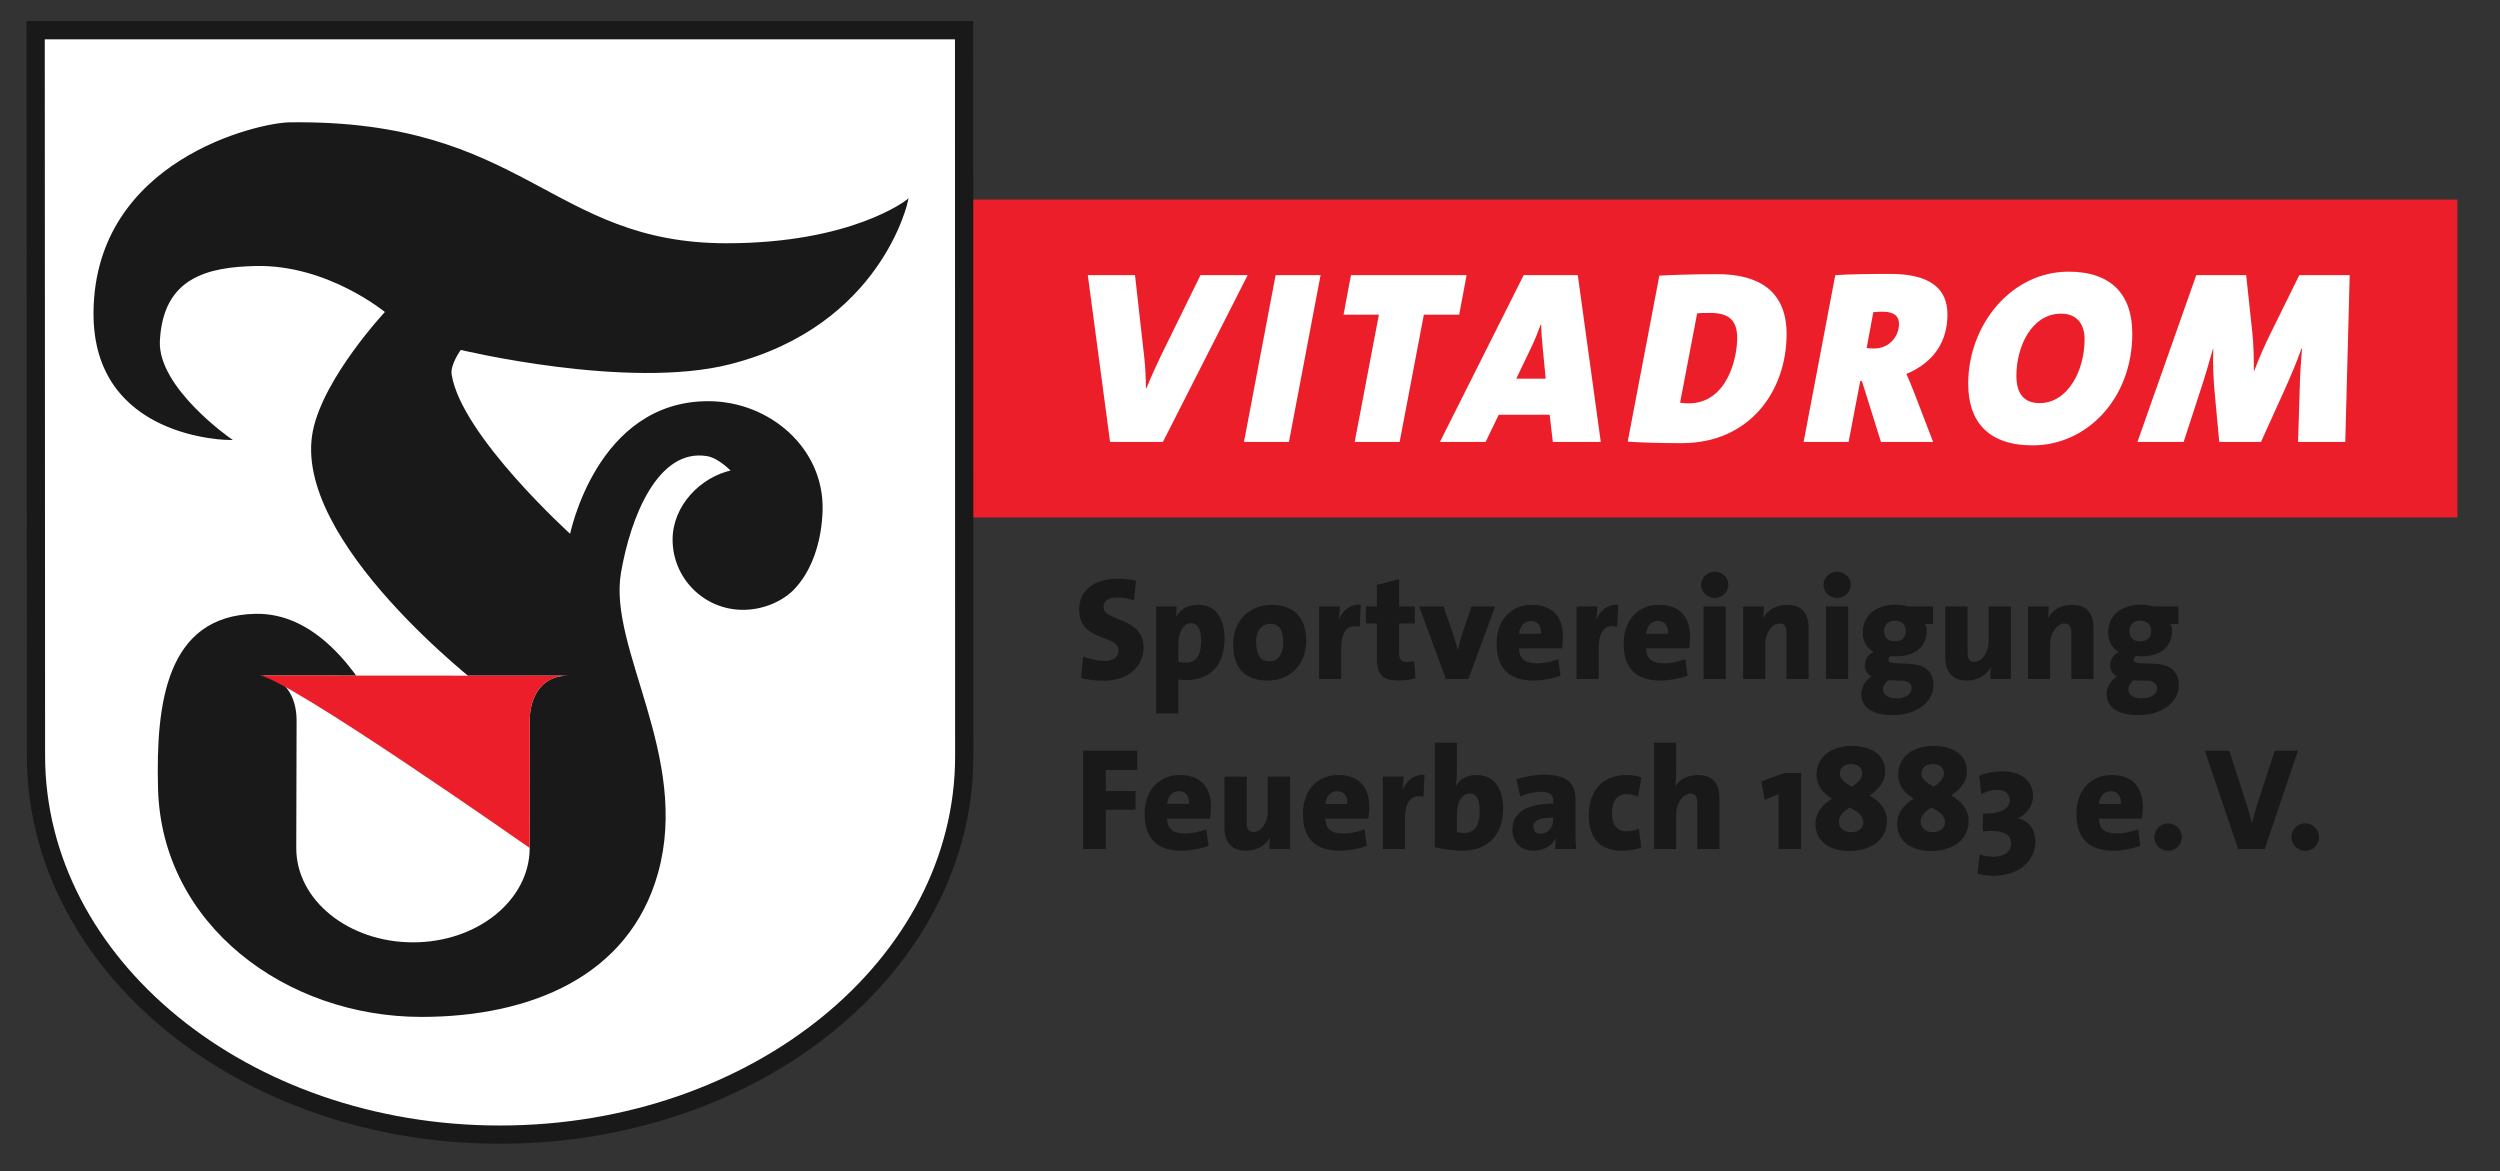 <?xml version="1.0" encoding="UTF-8" standalone="no"?>
<svg xmlns:inkscape="http://www.inkscape.org/namespaces/inkscape" xmlns:sodipodi="http://sodipodi.sourceforge.net/DTD/sodipodi-0.dtd" xmlns="http://www.w3.org/2000/svg" xmlns:svg="http://www.w3.org/2000/svg" version="1.1" id="svg2" width="219.133" height="102.667" viewBox="0 0 219.133 102.667" sodipodi:docname="RZ Logos Vitadrom Plus.svg" inkscape:version="1.2 (dc2aedaf03, 2022-05-15)">
  <rect x="0" y="0" width="219.133" height="102.667" fill="#333333" stroke="none"/>
  <defs id="defs6"></defs>
  <g id="g8" inkscape:groupmode="layer" inkscape:label="ink_ext_XXXXXX" transform="matrix(1.333,0,0,-1.333,0,186.667)">
    <g id="g10" transform="matrix(0.1,0,0,0.1,-62.881,24.322)">
      <path d="M 2244.68,1025.9 H 1222.99 V 816.871 H 2244.68 V 1025.9" style="fill:#ec1e29;fill-opacity:1;fill-rule:evenodd;stroke:none" id="path12"></path>
      <path d="m 1449.24,976.219 h -31.03 l -26.16,-53.297 c -3.25,-6.832 -6.66,-14.301 -9.42,-21.133 h -0.33 c 0,6.02 -0.32,13.652 -0.97,19.5 l -6.18,54.93 h -31.04 l 14.63,-109.68 h 34.77 z m 47.93,0 h -29.57 l -20.79,-109.68 h 29.57 z m 96.03,0 h -76.04 l -4.88,-26 h 23.24 l -15.92,-83.68 h 29.57 l 15.92,83.68 h 23.23 z m 88.22,-109.68 -15.11,109.68 h -35.57 l -55.09,-109.68 h 30.06 l 8.61,17.871 h 33.48 l 2.1,-17.871 z m -36.22,41.602 h -19.34 l 9.58,19.98 c 2.6,5.359 4.72,10.719 6.5,15.598 h 0.33 c 0,-4.879 0.49,-10.078 0.98,-15.43 z m 158.41,29.398 c 0,28.441 -18.52,39.32 -45.5,39.32 -14.13,0 -29.73,-0.488 -38.17,-0.968 l -20.81,-109.192 c 10.72,-0.648 21.78,-0.969 35.59,-0.969 44.68,0 68.89,34.282 68.89,71.809 m -32.49,-2.758 c 0,-13.652 -6.83,-42.89 -32.01,-42.89 -2.28,0 -4.23,0.16 -5.53,0.48 l 11.21,58.66 c 2.28,0.321 4.07,0.321 8.78,0.321 13,0 17.55,-5.692 17.55,-16.571 m 138.27,15.598 c 0,17.223 -11.71,26.641 -37.54,26.641 -12.83,0 -25.99,-0.161 -36.23,-0.801 l -20.8,-109.68 h 29.57 l 7.64,39.973 h 1.13 l 12.51,-39.973 h 34.29 l -12.35,32.172 c -1.62,4.219 -3.57,8.769 -5.2,12.508 18.36,7.801 26.98,21.609 26.98,39.16 m -31.85,-6.168 c 0,-8.133 -6.18,-16.25 -16.57,-16.25 -1.63,0 -3.58,0.16 -4.72,0.328 l 4.39,23.551 c 0.98,0.16 3.73,0.332 6.17,0.332 7.48,0 10.73,-3.094 10.73,-7.961 m 153.39,-6.5 c 0,25.988 -13.98,40.777 -41.93,40.777 -37.37,0 -65.96,-34.609 -65.96,-73.769 0,-24.688 12.99,-40.449 42.4,-40.449 35.59,0 65.49,30.71 65.49,73.441 m -31.36,-3.582 c 0,-21.277 -11.39,-42.078 -29.58,-42.078 -10.08,0 -15.27,6.008 -15.27,18.039 0,19.172 10.07,40.781 29.41,40.781 10.72,0 15.44,-7.312 15.44,-16.742 m 174.33,42.09 h -33.15 l -18.51,-37.539 c -4.23,-8.621 -7.64,-16.078 -11.06,-25.34 h -0.32 c 0,9.582 -0.15,17.211 -0.97,24.851 l -4.06,38.028 h -32.82 l -38.68,-109.68 h 30.38 l 11.06,33.949 c 2.76,8.301 5.19,16.582 8.28,27.473 h 0.16 c -0.48,-11.063 0.17,-21.609 1.14,-31.68 l 2.77,-29.742 h 27.45 l 14.79,32.652 c 4.55,10.079 8.45,19.18 11.86,28.77 h 0.32 c -0.81,-9.43 -1.3,-17.551 -1.45,-24.871 l -1.14,-36.551 h 31.04 l 2.91,109.68" style="fill:#ffffff;fill-opacity:1;fill-rule:nonzero;stroke:none" id="path14"></path>
      <path d="m 652.461,660.328 -0.211,476.942 h 610.51 l 0.1,-477.379 c 0,-137.442 -136.77,-248.852 -305.36,-248.852 -168.59,0 -305.039,111.852 -305.039,249.289" style="fill:#ffffff;fill-opacity:1;fill-rule:nonzero;stroke:none" id="path16"></path>
      <path d="m 652.461,660.328 -0.211,476.942 h 610.51 l 0.1,-477.379 c 0,-137.442 -136.77,-248.852 -305.36,-248.852 -168.59,0 -305.039,111.852 -305.039,249.289 z" style="fill:none;stroke:#1a1919;stroke-width:12;stroke-linecap:butt;stroke-linejoin:miter;stroke-miterlimit:3.864;stroke-dasharray:none;stroke-opacity:1" id="path18"></path>
      <path d="m 1110.36,847.398 c 0,0 -8.46,9.102 -16.58,10.411 -32.81,5.3 -50.96,-40.387 -57.26,-77.399 -8.46,-49.808 45.62,-120.781 24.45,-197.031 -18.9,-68.098 -84.099,-94.258 -154.822,-94.328 -89.117,-0.09 -170.449,60.39 -172.808,149.429 -1.481,55.93 5.289,113.372 63.601,114.418 75.27,1.372 110.27,-139.91 110.27,-139.91 l 38.859,92.871 c 0,0 -125.39,96.032 -110.929,167.821 7.07,35.05 47.629,78.359 47.629,78.359 0,0 -38.098,31.832 -85.829,30.781 -31.511,-0.711 -61.48,-7.41 -63.601,-49.82 -1.551,-31.039 46.672,-64.609 46.672,-64.609 0,0 -90,-0.051 -89.102,83.648 1.051,99.631 108.121,123.781 128.262,124.041 154.808,2.12 171.039,-79.51 287.308,-79.51 82.75,-0.011 118.84,28.65 118.84,28.65 0,0 -17.04,-81.63 -116.62,-107.021 -67.04,-17.09 -177.149,9.52 -177.149,9.52 0,0 -7.43,-9.957 -6.352,-16.918 6.262,-40.332 78.861,-105.821 78.861,-105.821 0,0 17.26,88.032 90.77,87.739 40.08,-0.16 75.3,-30.918 74.29,-70.957 -0.5,-19.891 -6.69,-40.012 -19.42,-52.653 -8.17,-7.73 -20.22,-12.379 -32.37,-12.379 -25.2,0 -45.64,20.418 -45.64,45.598 0,21.91 18.06,40.672 38.67,45.07" style="fill:#1a1919;fill-opacity:1;fill-rule:nonzero;stroke:none" id="path20"></path>
      <path d="m 1110.36,847.398 c 0,0 -8.46,9.102 -16.58,10.411 -32.81,5.3 -50.96,-40.387 -57.26,-77.399 -8.46,-49.808 45.62,-120.781 24.45,-197.031 -18.9,-68.098 -84.099,-94.258 -154.822,-94.328 -89.117,-0.09 -170.449,60.39 -172.808,149.429 -1.481,55.93 5.289,113.372 63.601,114.418 75.27,1.372 110.27,-139.91 110.27,-139.91 l 38.859,92.871 c 0,0 -125.39,96.032 -110.929,167.821 7.07,35.05 47.629,78.359 47.629,78.359 0,0 -38.098,31.832 -85.829,30.781 -31.511,-0.711 -61.48,-7.41 -63.601,-49.82 -1.551,-31.039 46.672,-64.609 46.672,-64.609 0,0 -90,-0.051 -89.102,83.648 1.051,99.631 108.121,123.781 128.262,124.041 154.808,2.12 171.039,-79.51 287.308,-79.51 82.75,-0.011 118.84,28.65 118.84,28.65 0,0 -17.04,-81.63 -116.62,-107.021 -67.04,-17.09 -177.149,9.52 -177.149,9.52 0,0 -7.43,-9.957 -6.352,-16.918 6.262,-40.332 78.861,-105.821 78.861,-105.821 0,0 17.26,88.032 90.77,87.739 40.08,-0.16 75.3,-30.918 74.29,-70.957 -0.5,-19.891 -6.69,-40.012 -19.42,-52.653 -8.17,-7.73 -20.22,-12.379 -32.37,-12.379 -25.2,0 -45.64,20.418 -45.64,45.598 0,21.91 18.06,40.672 38.67,45.07 z" style="fill:none;stroke:#1a1919;stroke-width:1.21;stroke-linecap:butt;stroke-linejoin:miter;stroke-miterlimit:3.864;stroke-dasharray:none;stroke-opacity:1" id="path22"></path>
      <path d="m 1001.86,712.82 c -16.258,0 -24.7,-13.179 -24.7,-29.441 l -0.051,-83.848 c 0,-34.211 -34.3,-62.051 -76.699,-62.051 -42.398,0 -76.789,27.731 -76.789,61.942 l 0.219,83.957 c 0,16.262 -8.352,29.551 -24.621,29.551 l 202.641,-0.11" style="fill:#ffffff;fill-opacity:1;fill-rule:nonzero;stroke:none" id="path24"></path>
      <path d="m 1001.86,712.82 c -16.258,0 -24.7,-13.179 -24.7,-29.441 l -0.051,-83.848 c 0,0 -161.621,113.399 -177.89,113.399 l 202.641,-0.11" style="fill:#ec1e29;fill-opacity:1;fill-rule:nonzero;stroke:none" id="path26"></path>
      <path d="m 1376.67,650.789 v 12.742 H 1341 v -64.73 h 14.95 v 25.898 h 19.57 v 12.262 h -19.57 v 13.828 z m 48.44,-23.898 c 0,11.621 -6.04,20.629 -20.33,20.629 -14.67,0 -23.3,-11.02 -23.3,-25.418 0,-16.782 8.63,-24.352 24.17,-24.352 5.85,0 12.37,1.148 17.83,3.16 l -1.44,10.918 c -4.6,-1.816 -9.39,-2.777 -13.99,-2.777 -8.45,0 -11.71,3.551 -11.81,9.789 h 28.3 c 0.38,2.398 0.57,5.75 0.57,8.051 m -14.37,1.629 h -14.5 c 0.48,4.992 3.55,8.359 7.78,8.359 4.22,0 6.91,-2.891 6.72,-8.359 m 66.36,-29.719 v 47.66 h -14.67 V 623.34 c 0,-6.91 -4.22,-13.328 -9.4,-13.328 -3.36,0 -4.42,2.297 -4.42,6.136 v 30.313 h -14.66 v -33.57 c 0,-8.243 3.55,-15.141 14.18,-15.141 7.58,0 12.87,3.641 15.74,8.621 l 0.19,-0.09 c -0.48,-2.301 -0.57,-5.66 -0.57,-7.48 z m 52.08,28.09 c 0,11.621 -6.04,20.629 -20.33,20.629 -14.67,0 -23.3,-11.02 -23.3,-25.418 0,-16.782 8.63,-24.352 24.16,-24.352 5.86,0 12.38,1.148 17.84,3.16 l -1.44,10.918 c -4.6,-1.816 -9.39,-2.777 -13.99,-2.777 -8.46,0 -11.71,3.551 -11.81,9.789 h 28.29 c 0.39,2.398 0.58,5.75 0.58,8.051 m -14.38,1.629 h -14.49 c 0.48,4.992 3.55,8.359 7.77,8.359 4.23,0 6.91,-2.891 6.72,-8.359 m 50.73,19.089 c -7.29,0.391 -11.8,-3.929 -14.29,-9.578 h -0.19 c 0.48,2.957 0.67,6.41 0.67,8.43 h -13.61 v -47.66 h 14.57 v 19.66 c 0,11.891 4.22,16.5 12.18,14.68 z m 51.7,-22.429 c 0,13.808 -6.04,22.34 -17.44,22.34 -6.34,0 -11.24,-2.782 -13.54,-7.098 l -0.09,0.098 c 0.38,2.492 0.67,6.519 0.67,9.492 v 18.789 h -14.57 v -68.66 c 5.66,-1.532 11.5,-2.391 18.59,-2.391 17.18,0 26.38,11.781 26.38,27.43 m -15.43,-1.45 c 0,-10.652 -4.23,-14.289 -9.89,-14.289 -2.21,0 -3.74,0.188 -5.08,0.571 V 622 c 0,7.68 3.45,13.352 8.44,13.352 4.42,0 6.53,-3.661 6.53,-11.622 m 63.39,-24.929 c -0.29,3.738 -0.38,7.859 -0.38,11.32 v 21 c 0,10.449 -4.6,16.59 -20.71,16.59 -6.24,0 -13.14,-1.25 -18.13,-2.973 l 2.49,-11.41 c 3.84,1.82 8.92,3.172 13.13,3.172 6.34,0 8.56,-1.922 8.56,-5.859 v -1.922 c -15.65,0 -26.86,-4.891 -26.86,-16.879 0,-7.86 4.79,-14.09 13.9,-14.09 6.62,0 12.28,3.25 14.58,8.238 h 0.1 c -0.38,-2.398 -0.38,-4.886 -0.38,-7.187 z m -15.04,19.179 c 0,-4.71 -3.37,-9.121 -8.27,-9.121 -3.06,0 -4.79,2.02 -4.79,4.512 0,3.539 2.78,6.141 13.06,6.141 z m 58.01,-18.128 -1.73,12.269 c -2.39,-1.152 -5.27,-1.633 -8.06,-1.633 -6.51,0 -9.58,4.512 -9.58,11.801 0,7.77 3.07,12.672 9.58,12.672 2.6,0 5.19,-0.57 7.58,-1.633 l 2.21,12.652 c -2.97,0.961 -6.42,1.54 -9.69,1.54 -17.25,0 -24.92,-11.981 -24.92,-26.379 0,-15.34 7.38,-23.391 21.85,-23.391 4.41,0 9.21,0.762 12.76,2.102 m 51.31,-1.051 v 33.57 c 0,8.25 -3.45,15.149 -14.09,15.149 -7.1,0 -12.28,-3.071 -15.06,-7.571 h -0.1 c 0.58,2.973 0.77,6.992 0.77,9.77 v 19.082 h -14.57 v -70 h 14.57 v 23.019 c 0,7 4.32,13.43 9.5,13.43 3.36,0 4.42,-2.301 4.42,-6.141 v -30.308 z m 53.71,0 v 50.058 h -11.11 l -15.06,-5.57 2.21,-12.078 9.11,3.738 v -36.148 z m 56.41,18.5 c 0,8.34 -5.66,13.429 -11.41,16.789 6.52,4.512 10.26,9.109 10.26,16.019 0,10.161 -8.44,16.582 -22.07,16.582 -13.23,0 -23.1,-7.281 -23.1,-18.882 0,-7 3.93,-12.09 10.06,-15.731 l 0.1,-0.098 c -4.89,-3.261 -10.83,-8.058 -10.83,-16.601 0,-10.828 8.53,-17.828 22.34,-17.828 13.53,0 24.65,6.898 24.65,19.75 m -16.2,31.469 c 0,-3.551 -2.4,-6.051 -6.73,-8.918 h -0.09 c -4.89,2.679 -7.97,5.078 -7.97,8.636 0,3.543 2.7,6.223 7.39,6.223 4.9,0 7.4,-2.77 7.4,-5.941 m 0.67,-32.239 c 0,-3.929 -3.17,-6.609 -7.97,-6.609 -4.89,0 -8.06,2.777 -8.06,6.988 0,3.852 3.17,6.82 7,9.211 h 0.1 c 5.18,-2.582 8.93,-5.359 8.93,-9.59 m 69.24,0.77 c 0,8.34 -5.66,13.429 -11.41,16.789 6.52,4.512 10.26,9.109 10.26,16.019 0,10.161 -8.43,16.582 -22.05,16.582 -13.25,0 -23.12,-7.281 -23.12,-18.882 0,-7 3.93,-12.09 10.06,-15.731 l 0.1,-0.098 c -4.89,-3.261 -10.83,-8.058 -10.83,-16.601 0,-10.828 8.53,-17.828 22.34,-17.828 13.53,0 24.65,6.898 24.65,19.75 m -16.2,31.469 c 0,-3.551 -2.4,-6.051 -6.72,-8.918 h -0.09 c -4.9,2.679 -7.98,5.078 -7.98,8.636 0,3.543 2.7,6.223 7.4,6.223 4.89,0 7.39,-2.77 7.39,-5.941 m 0.67,-32.239 c 0,-3.929 -3.17,-6.609 -7.96,-6.609 -4.9,0 -8.07,2.777 -8.07,6.988 0,3.852 3.17,6.82 7.01,9.211 h 0.1 c 5.18,-2.582 8.92,-5.359 8.92,-9.59 m 59.45,-12.551 c 0,7 -3.93,13.329 -11.4,15.051 v 0.098 c 5.85,2.781 9.87,8.242 9.87,14.769 0,8.731 -6.71,16.012 -20.51,16.012 -5.18,0 -10.36,-0.961 -14.96,-2.871 l 1.44,-12.078 c 3.07,1.73 6.9,2.777 10.46,2.777 5.36,0 8.24,-2.777 8.24,-6.617 0,-5.48 -5.27,-9.121 -17.74,-9.019 V 610.41 c 11.03,1.34 18.7,-1.058 18.7,-7.781 0,-5.18 -4.22,-8.828 -11.71,-8.828 -3.35,0 -6.9,0.668 -9.1,1.437 l -1.34,-12.66 c 2.97,-0.758 6.8,-1.34 10.16,-1.34 18.12,0 27.89,10.731 27.89,22.742 m 70.6,22.911 c 0,11.621 -6.03,20.629 -20.32,20.629 -14.68,0 -23.3,-11.02 -23.3,-25.418 0,-16.782 8.62,-24.352 24.16,-24.352 5.85,0 12.37,1.148 17.83,3.16 l -1.43,10.918 c -4.6,-1.816 -9.4,-2.777 -14.01,-2.777 -8.44,0 -11.7,3.551 -11.79,9.789 h 28.29 c 0.38,2.398 0.57,5.75 0.57,8.051 m -14.37,1.629 h -14.49 c 0.47,4.992 3.54,8.359 7.77,8.359 4.23,0 6.91,-2.891 6.72,-8.359 m 40.08,-21.86 c 0,4.981 -4.12,9.102 -9.11,9.102 -4.88,0 -9,-4.121 -9,-9.102 0,-4.98 4.12,-9.012 9,-9.012 4.99,0 9.11,4.032 9.11,9.012 m 76.35,56.871 h -15.25 l -11.32,-34.519 c -1.34,-4.231 -2.68,-8.832 -3.64,-12.953 h -0.19 c -0.87,3.832 -2.21,8.531 -3.36,12.089 l -11.41,35.383 h -16.11 l 21.95,-64.73 h 17.46 z m 13.81,-56.871 c 0,4.981 -4.12,9.102 -9.11,9.102 -4.88,0 -9,-4.121 -9,-9.102 0,-4.98 4.12,-9.012 9,-9.012 4.99,0 9.11,4.032 9.11,9.012" style="fill:#1a1919;fill-opacity:1;fill-rule:nonzero;stroke:none" id="path28"></path>
      <path d="m 1380.8,731.219 c 0,20.531 -26.38,16.793 -26.38,26.871 0,3.64 2.78,6.14 8.93,6.14 3.93,0 7.58,-0.679 11.12,-1.929 l 1.34,13.039 c -3.73,0.859 -8.43,1.238 -11.78,1.238 -16.32,0 -25.61,-8.039 -25.61,-20.219 0,-21.687 25.89,-16.031 25.89,-27.058 0,-4.699 -4.03,-6.723 -8.84,-6.723 -5.36,0 -10.15,1.152 -14.37,2.883 l -1.44,-14.18 c 4.51,-1.152 9.39,-1.73 15.43,-1.73 15.26,0 25.71,9.301 25.71,21.668 m 53.23,5.953 c 0,13.808 -6.04,22.25 -17.35,22.25 -7,0 -11.71,-2.883 -14.39,-7.863 h -0.2 c 0.29,2.39 0.39,4.793 0.39,6.8 h -13.42 v -70.39 h 14.57 v 22.351 c 1.53,-0.289 3.06,-0.39 4.9,-0.39 17.26,0 25.5,10.929 25.5,27.23 z m -15.43,-1.543 c 0,-10.649 -4.23,-14.289 -9.88,-14.289 -2.03,0 -3.56,0.191 -5.09,0.57 v 11.711 c 0,7.957 3.45,13.719 8.44,13.719 4.42,0 6.53,-3.738 6.53,-11.699 z m 69.14,-0.09 c 0,15.832 -8.34,23.883 -22.82,23.883 -14.58,0 -25.22,-10.453 -25.22,-26 0,-16.973 9.11,-23.774 22.92,-23.774 14.39,0 25.12,10.442 25.12,25.891 m -15.14,-0.859 c 0,-7.961 -3.64,-12.379 -8.93,-12.379 -6.04,0 -8.82,4.027 -8.82,12.758 0,8.351 4.5,11.902 9.11,11.902 6.05,0 8.64,-4.121 8.64,-12.281 m 51.01,24.832 c -7.28,0.386 -11.79,-3.934 -14.29,-9.582 h -0.19 c 0.48,2.968 0.67,6.422 0.67,8.429 h -13.61 v -47.66 h 14.57 v 19.66 c 0,11.903 4.23,16.5 12.18,14.68 z m 35.97,-48.434 -0.86,11.41 c -1.63,-0.386 -3.26,-0.668 -4.99,-0.668 -3.64,0 -4.89,1.629 -4.89,6.52 v 18.808 h 10.27 v 11.211 h -10.27 v 18.032 l -14.66,-3.93 v -14.102 h -7.2 v -11.211 h 7.2 V 724.98 c 0,-11.691 3.54,-15.332 14.56,-15.332 3.45,0 7.59,0.571 10.84,1.43 m 52.37,47.281 h -15.53 l -5.85,-17.347 c -1.15,-3.551 -2.3,-7.582 -3.07,-11.133 h -0.19 c -0.96,3.652 -2.3,7.961 -3.45,11.601 l -5.85,16.879 h -16.02 l 17.55,-47.66 h 14.86 z m 44.61,-19.558 c 0,11.609 -6.04,20.621 -20.33,20.621 -14.68,0 -23.31,-11.024 -23.31,-25.41 0,-16.793 8.63,-24.364 24.17,-24.364 5.86,0 12.38,1.153 17.84,3.161 l -1.44,10.921 c -4.6,-1.82 -9.39,-2.781 -14,-2.781 -8.44,0 -11.7,3.563 -11.8,9.801 h 28.29 c 0.39,2.398 0.58,5.75 0.58,8.051 m -14.38,1.629 h -14.49 c 0.48,4.992 3.55,8.351 7.78,8.351 4.21,0 6.91,-2.883 6.71,-8.351 m 50.73,19.082 c -7.29,0.386 -11.79,-3.934 -14.29,-9.582 h -0.19 c 0.48,2.968 0.67,6.422 0.67,8.429 h -13.61 v -47.66 h 14.57 v 19.66 c 0,11.903 4.22,16.5 12.18,14.68 z m 47.19,-20.711 c 0,11.609 -6.04,20.621 -20.33,20.621 -14.67,0 -23.3,-11.024 -23.3,-25.41 0,-16.793 8.63,-24.364 24.17,-24.364 5.85,0 12.36,1.153 17.83,3.161 l -1.44,10.921 c -4.6,-1.82 -9.39,-2.781 -13.99,-2.781 -8.45,0 -11.72,3.563 -11.81,9.801 h 28.29 c 0.39,2.398 0.58,5.75 0.58,8.051 m -14.38,1.629 h -14.49 c 0.48,4.992 3.56,8.351 7.77,8.351 4.23,0 6.91,-2.883 6.72,-8.351 m 39.6,32.14 c 0,4.789 -4.02,8.621 -9.01,8.621 -4.88,0 -8.91,-3.929 -8.91,-8.621 0,-4.789 4.03,-8.629 8.91,-8.629 4.99,0 9.01,3.84 9.01,8.629 m -1.72,-14.211 h -14.57 v -47.66 h 14.57 z m 54.49,-47.66 v 33.571 c 0,8.25 -3.45,15.152 -14.1,15.152 -7.58,0 -12.87,-3.641 -15.84,-8.633 l -0.09,0.102 c 0.48,2.3 0.57,5.648 0.57,7.468 h -13.61 v -47.66 h 14.57 v 23.121 c 0,6.91 4.32,13.328 9.51,13.328 3.35,0 4.41,-2.296 4.41,-6.128 v -30.321 z m 27.71,61.871 c 0,4.789 -4.02,8.621 -9,8.621 -4.9,0 -8.93,-3.929 -8.93,-8.621 0,-4.789 4.03,-8.629 8.93,-8.629 4.98,0 9,3.84 9,8.629 m -1.72,-14.211 h -14.57 v -47.66 h 14.57 z m 56.11,-51.879 c 0,9.59 -6.04,13.801 -16.39,14.192 l -6.43,0.277 c -5.48,0.199 -6.82,0.481 -6.82,2.512 0,0.758 0.58,1.82 1.73,2.391 1.05,-0.192 1.82,-0.282 2.87,-0.282 13.73,0 20.63,6.7 20.63,17.071 0,1.73 -0.48,3.257 -1.34,4.218 h 5.46 v 11.5 h -16.2 c -2.69,0.672 -5.09,1.153 -8.35,1.153 -14.49,0 -21.68,-8.434 -21.68,-18.223 0,-6.141 2.88,-10.551 7.19,-12.848 -3.35,-1.339 -5.85,-4.98 -5.85,-8.832 0,-3.347 1.83,-6.031 4.62,-7.379 -3.66,-1.91 -6.92,-6.621 -6.92,-11.121 0,-9.5 7.67,-14.199 20.72,-14.199 16.41,0 26.76,9.199 26.76,19.57 m -18.21,35.579 c 0,-4.118 -2.7,-6.618 -7.11,-6.618 -4.8,0 -7.2,2.59 -7.2,6.809 0,3.941 2.59,6.719 7.1,6.719 4.8,0 7.21,-2.778 7.21,-6.91 m 3.83,-37.5 c 0,-3.739 -3.46,-6.629 -10.26,-6.629 -5.38,0 -8.56,2.41 -8.56,5.961 0,2.109 1.25,4.218 3.37,5.949 l 1.82,-0.102 7.58,-0.187 c 4.42,-0.192 6.05,-2.301 6.05,-4.992 m 65.31,6.14 v 47.66 h -14.67 v -23.121 c 0,-6.898 -4.22,-13.328 -9.41,-13.328 -3.35,0 -4.41,2.301 -4.41,6.149 v 30.3 h -14.66 v -33.57 c 0,-8.238 3.55,-15.141 14.18,-15.141 7.59,0 12.87,3.641 15.74,8.622 l 0.19,-0.09 c -0.48,-2.301 -0.57,-5.66 -0.57,-7.481 z m 54.28,0 v 33.571 c 0,8.25 -3.45,15.152 -14.08,15.152 -7.59,0 -12.87,-3.641 -15.84,-8.633 l -0.09,0.102 c 0.47,2.3 0.57,5.648 0.57,7.468 h -13.61 v -47.66 h 14.57 v 23.121 c 0,6.91 4.32,13.328 9.5,13.328 3.36,0 4.42,-2.296 4.42,-6.128 v -30.321 z m 56.12,-4.219 c 0,9.59 -6.04,13.801 -16.4,14.192 l -6.43,0.277 c -5.47,0.199 -6.81,0.481 -6.81,2.512 0,0.758 0.57,1.82 1.73,2.391 1.06,-0.192 1.82,-0.282 2.88,-0.282 13.71,0 20.61,6.7 20.61,17.071 0,1.73 -0.48,3.257 -1.34,4.218 h 5.47 v 11.5 h -16.2 c -2.69,0.672 -5.08,1.153 -8.35,1.153 -14.48,0 -21.67,-8.434 -21.67,-18.223 0,-6.141 2.87,-10.551 7.19,-12.848 -3.36,-1.339 -5.85,-4.98 -5.85,-8.832 0,-3.347 1.82,-6.031 4.6,-7.379 -3.64,-1.91 -6.9,-6.621 -6.9,-11.121 0,-9.5 7.67,-14.199 20.71,-14.199 16.41,0 26.76,9.199 26.76,19.57 m -18.22,35.579 c 0,-4.118 -2.68,-6.618 -7.1,-6.618 -4.8,0 -7.2,2.59 -7.2,6.809 0,3.941 2.59,6.719 7.1,6.719 4.81,0 7.2,-2.778 7.2,-6.91 m 3.85,-37.5 c 0,-3.739 -3.47,-6.629 -10.28,-6.629 -5.38,0 -8.54,2.41 -8.54,5.961 0,2.109 1.25,4.218 3.35,5.949 l 1.84,-0.102 7.58,-0.187 c 4.41,-0.192 6.05,-2.301 6.05,-4.992" style="fill:#1a1919;fill-opacity:1;fill-rule:nonzero;stroke:none" id="path30"></path>
    </g>
  </g>
</svg>
